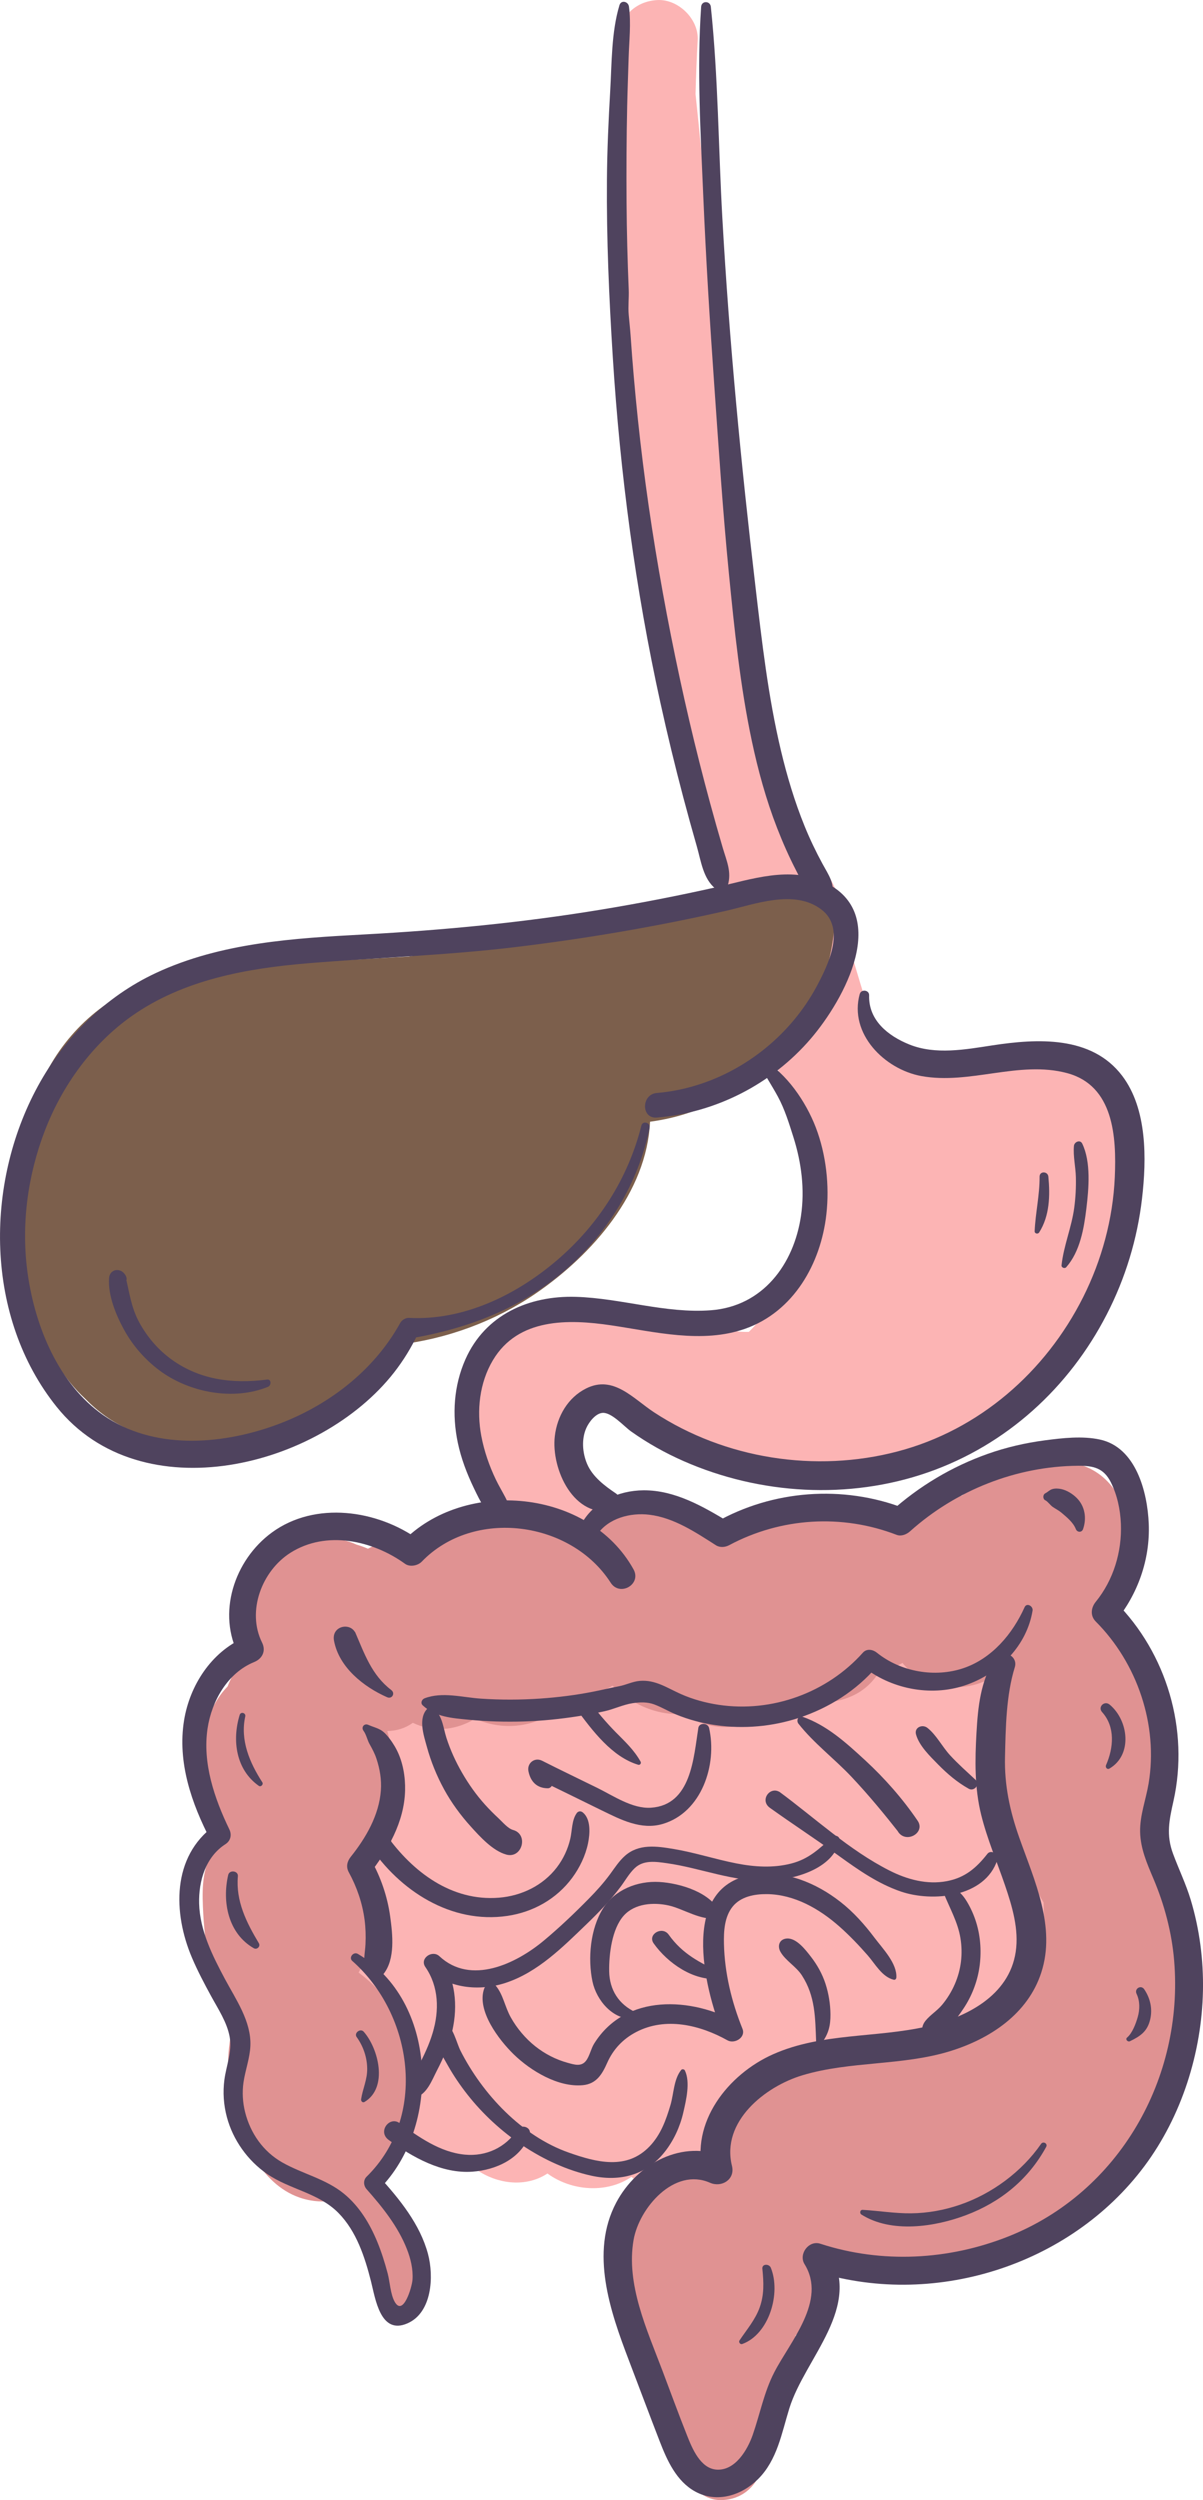 <?xml version="1.0" encoding="UTF-8"?><svg id="Capa_2" xmlns="http://www.w3.org/2000/svg" viewBox="0 0 540.44 1122.44"><defs><style>.cls-1{fill:#fcb4b4;}.cls-1,.cls-2,.cls-3,.cls-4{stroke-width:0px;}.cls-2{fill:#4f435e;}.cls-3{fill:#7c5f4c;}.cls-4{fill:#e09292;}</style></defs><g id="Capa_3"><path class="cls-1" d="m507.71,496.7c-7-14.21-22.31-20.98-37.51-21.48-7.5-.25-15.09,1.35-22.34,3.1-3.01.73-5.99,1.52-9.02,2.18-.06.01-3.4.63-3.62.73-1.23.12-2.47.2-3.7.23-1.07.03-2.14.02-3.21-.01-.97-.03-1.94-.1-2.9-.18-2.73-.56-5.43-1.13-8.08-2.02-.4-.13-3.56-1.52-2.88-1.15-1.04-.51-2.07-1.04-3.08-1.62-.93-.53-1.84-1.09-2.74-1.68-.53-.35-1.04-.72-1.56-1.09-.18-.15-.36-.3-.53-.45-.18-.15-.38-.32-.64-.53-2.86-2.39-6.35-4.06-9.96-4.76-.26-.31-.51-.61-.77-.92-.39-.48-.65-.8-.83-1.01-.09-.13-.21-.31-.37-.54-5.09-15.92-9.94-31.91-14.56-47.97-.33-8.88-2.87-17.57-7.67-25.1-3.89-6.1-10.59-9.43-17.44-8.67-6.38-24.12-11.62-48.54-16.32-73.04-3.52-18.33-6.75-36.72-9.94-55.12.74-1.92,1.12-3.99,1-6.14-3.78-69.19-9.32-138.27-16.57-207.18.2-8.09.51-16.17.96-24.26.53-9.42-8.66-18.42-18-18-10.2.46-17.44,7.91-18,18-.08,1.47-.15,2.94-.22,4.41-1.43,2.49-2.19,5.36-1.93,8.46.44,5.26.8,10.53,1.08,15.8-.18,9.53-.17,19.06,0,28.59-2.71,6.21-2.61,14.03-2.42,21.12.48,18.72,1.37,37.43,2.66,56.12,1.27,18.36,2.92,36.69,4.97,54.97,1.77,15.8,3.38,32.22,11.08,46.33-.42,2.47-.41,5.1.06,7.82,12.1,69.75,24.42,140.35,51.48,206.16,7.23,17.58,15.25,34.77,24.5,51.36-4.29,16.63-9.1,33.17-15.01,49.2-.42,1.13-.84,2.25-1.27,3.37-.07.18-.34.85-.58,1.47-.29.66-.84,1.96-.95,2.21-.59,1.31-1.21,2.61-1.84,3.9-2.19,4.44-4.66,8.75-7.49,12.81-.34.49-.61.85-.79,1.09-.64.77-1.28,1.54-1.95,2.28-.77.85-1.58,1.66-2.4,2.46-1.11.02-2.22.02-3.34-.05-.71-.04-1.41-.12-2.12-.19-.24-.09-3.36-.56-3.51-.59-2.65-.53-5.27-1.19-7.86-1.93-6.1-1.72-12.05-3.89-17.99-6.07-9.3-3.41-20.39-3.83-28.63,1.32-1.27-.73-2.63-1.3-4.07-1.62-4.05-.92-7.95-.57-11.38.8-4.08-.88-7.84-.98-12-.42-8.18,1.1-15.92,5.21-21.46,11.36-9.76,10.84-13.49,26.22-13.49,40.53,0,23.69,11.53,49.57,33.99,59.86,8.25,3.78,17.38,2.92,23.22-4.64,5.72-7.4,4.52-16.75-1.41-23.63-.31-.36-3.02-3.65-3.12-3.7-1.2-1.58-2.34-3.21-3.42-4.88-.93-1.43-1.82-2.89-2.66-4.37-.26-.46-2.27-4.57-2.23-4.27-1.1-2.77-1.94-5.7-2.48-8.65.17.39-.16-3.81-.14-4.48.02-.73.06-1.46.11-2.19.42-1.37.72-2.77,1.11-4.16-.25,1.09.84-1.28,1.49-2.72-.37.85.5-.91,1.28-1.8.36-.32.62-.56.79-.72.35-.22.7-.44,1.06-.65.34-.2.68-.38,1.02-.56.22-.07.56-.18,1.02-.34.44-.12.89-.23,1.33-.35.08-.01.13-.03.2-.04.55-.02,1.1-.03,1.65-.02.3.07.59.15.88.23.14.07.28.15.45.24,3.02,1.66,6.5,2.4,9.94,2.26,1.07,1.08,2.16,2.09,3.24,3.04,8.43,7.32,17.95,12.4,28.53,15.93,18.99,6.34,39.89,6.71,59.72,6.22,25.29-.62,51-2.22,74-13.74,38.93-19.5,56.59-64.44,68.31-103.69,4.15-13.92,5.92-29.11-.71-42.55Z"/><path class="cls-1" d="m477.02,857.12c-1.82-12.79-5.23-25.48-9.61-37.82.81-1.64,1.46-3.42,1.92-5.33,2.29-9.43-.4-20.22-2.84-29.37-5.11-19.12-14.82-36.39-27.66-51.35-5.52-6.43-16.59-6.77-23.31-1.88-11.19-12.25-27.89-17.08-41.45-5.42-4.54,3.9-6.57,11.89-4.63,17.51.01.04.03.08.04.12-1.25-.41-2.52-.75-3.81-1-7.33-5.17-14.95-9.3-24.41-10.09-6.15-.51-11.7,1.22-16.12,4.37-5.74-3.54-11.86-6.5-18.42-8.68-7.89-2.62-16.02,1.86-20.33,8.27-.65.97-1.21,1.94-1.71,2.93-6.33-3.62-13.88-3.75-20.11,1.07-2.09,1.62-3.64,3.47-4.74,5.48-10.67-8.5-22.21-11.89-35.08-5.82-.21.1-.39.22-.59.33-1.45-.95-2.93-1.8-4.47-2.5-10.05-4.59-23.23-5.83-31.38,3.31-3.33,3.73-5.27,7.99-5.71,12.42-11.34,2.25-19.29,15.37-12.53,26.65.35.58.7,1.16,1.05,1.74-4.61.32-9.24,2.27-12.02,5.3-5.56,6.06-6.74,14.52-2.81,21.81.09.17.18.33.27.5-1.57.61-3.09,1.45-4.51,2.55-7.55,5.83-8.39,14.91-4.64,23.22.42.92.86,1.83,1.28,2.75-1.43.59-2.76,1.34-3.9,2.22-7.66,5.92-8.23,14.82-4.64,23.22,3.6,8.42,7.51,16.71,11.7,24.84-3,4.27-3.54,9.46-2.76,15.1,1.12,8.11,3.91,16.16,7.93,23.56,1.74,11.84,7.68,21.49,18.05,26.72,6.8,6.41,14.48,11.85,22.98,15.98,4.38,2.13,8.73,2.55,12.6,1.73,1.66,1.35,3.39,2.6,5.23,3.7,9.63,5.77,21.39,6.28,30.06.54.43.3.85.6,1.28.89,10.95,7.22,26.03,7.77,36.47.61,2.56,2.24,5.26,4.29,8.23,5.91,9.56,5.22,21.33,6.29,30.32-.66,7.79-6.02,9.91-14.69,9.26-23.9,3.49-1.42,6.72-3.48,9.48-6.23,0,0,0,0,.01-.01,4.21,2.43,8.64,4.34,13.34,5.46,8.23,1.97,17.05,1.06,23.82-3.3,3.41,1.18,6.99,1.84,10.75,1.76,11.6-.22,21.5-7.36,25.33-18.18,5.14-1.01,9.96-3.2,13.87-6.52,1.38.66,2.79,1.27,4.21,1.82,14.3,5.5,30.68.7,38.25-12.97,4.99-9,4.91-20.23,2.47-30.19,5.71-10,5.56-22,3.97-33.14Z"/><path class="cls-4" d="m516.34,836.77c1.52-5.8,2.52-11.75,3.27-17.53,2.74-21.24-.43-43.27-6.97-63.57-3.41-10.58-7.26-21.67-13.9-30.72,2.63-4.22,4.79-8.75,6.43-13.47,7.8-22.56-.19-53.96-28.18-55.3-15.72-.75-32,5.82-44.98,15.32-6.2-1.88-13.63-.86-17.85,4.32-2.46,3.02-5.12,5.7-7.92,8.32-.55.31-1.1.65-1.61,1.02-6.96-6.57-16.12-9.82-24.86-8.76-3.06-1.79-6.27-3.21-9.55-4.12-8.16-2.26-15.16-.2-20.85,4.14-7.24-.46-14.47,1.06-20.57,5.36-2.88,2.03-5.37,4.45-7.52,7.13-.06.03-.12.06-.18.1-3.29-3.85-7.06-7.22-11.42-9.74-14.12-8.15-31.73-5.05-42.65,6.92-2.71,2.96-4.83,6.17-6.48,9.55-.45-.3-.91-.62-1.36-.92-1.39-.91-2.82-1.77-4.28-2.56-8.62-5.76-18.34-9.67-29.02-9.25-7.13.28-13.97,2.35-19.84,5.98-7.65-1.48-15.5-1.07-22.42,2.12-1.5-.06-3-.03-4.5.11-4.96.45-9.63,1.86-13.84,4.08-1.69-.73-3.4-1.35-5.14-1.85-7.35-3.34-15.78-3.93-24.65-.19-17.02,7.18-27.14,30.71-21.6,48.52-5.54,3.72-9.25,9.18-11.65,15.36-4.59,4.74-7.93,10.91-9.3,16.9-2.77,12.12-2.38,25.39,1.6,37.21,1.63,4.83,3.77,9.94,6.54,14.64-2.42,1.79-4.53,4.06-6.15,6.82-4.5,7.67-4.09,17.64-3.64,26.24.47,8.99,1.62,18.19,3.8,26.94,1.85,7.4,5.38,14.72,10.46,20.35-2.14,6.78-3.04,14.04-3.14,20.69-.23,14.45,3.82,29.61,11.61,41.81,5.07,7.93,11.49,14.73,20.56,17.87,6.37,2.21,13.15,2.24,19.58.64,10.79,13.86,17.57,30.27,20.31,47.59.99,6.28,9.9,5.1,11.57,0,6.45-19.65-4.68-38.83-16.09-55.68,8.75-7.42,14.59-18.64,16.54-29.7,4.4-24.94-5.93-49.45-25.41-63.88,7.6-13.39,9.16-32,5.27-45.8-.47-1.66-1.04-3.29-1.71-4.9,3.21-2.8,5.95-6.23,8.02-10.16,6.66-12.63,5.67-27.49,2.94-41.04-.44-2.2-.99-4.37-1.63-6.52,4.1-.05,8.11-1.26,11.49-3.7,7.53,3.63,16.36,3.86,24.86-.16,1.06-.5,2.06-1.09,3.03-1.7,10.31,4.64,22.41,4.44,32.49-1.04,3.74-2.03,6.99-4.76,9.62-7.94,1.63-.44,3.22-1,4.77-1.69,4.72-.04,9.46-1.12,14.11-3.63.28-.15.56-.32.83-.48,5.28,5,11.38,9.01,18.72,11.18,4.29,1.27,8.78,1.76,13.21,1.5.02.01.04.03.05.04,11.06,7.59,26.17,7.84,36.82.49,3.88-.3,7.66-1.4,11.1-3.38,3.55-.31,7.02-1.19,10.24-2.67,5.76.79,11.8.03,17.65-2.64,5.45-2.49,9.53-6.52,12.35-11.36,3.51-.44,6.96-1.57,10.12-3.4,7.25,9.02,19.85,12.74,31.59,9.98,4.46-1.05,8.38-3.03,11.86-5.61.36.18.73.35,1.1.5-1.65,13.75-1.7,27.68.02,41.42,1.38,11.01,3.39,21.84,6.73,32.43,1.47,4.65,3.17,9.2,5.03,13.7,2.09,5.05,4.09,10.43,7.05,15.1.13,4.45.22,8.9.22,13.36-.62,3.28-1.46,6.53-2.52,9.7-.3.9-2.61,6.3-.75,2.34-.81,1.72-1.6,3.45-2.49,5.13-1.61,3.03-3.48,5.85-5.42,8.66.59-.89-1.09,1.38-1.89,2.28-1.41,1.59-2.9,3.13-4.45,4.59-1.14,1.07-2.34,2.06-3.51,3.09-.58.37-1.13.8-1.7,1.19-1.57,1.06-3.2,2.05-4.85,2.97-.9.5-1.82.98-2.74,1.44-.24.12-2,.91-2.67,1.23-.31.12-.59.23-.64.25-1.04.37-2.07.75-3.12,1.1-2.09.7-4.21,1.32-6.34,1.89-4.29,1.14-8.65,2.04-13.03,2.8-8.58,1.51-17.24,2.49-25.86,3.77-17.37,2.58-38.94,6.19-51.19,20.01-8.67,9.78-10.98,22.26-11.85,34.91-.08,1.2-.13,2.41-.17,3.62-3.22-1.75-6.95-2.5-10.89-1.97-3.02.41-5.59,1.46-7.77,3.02-5.08,1.51-9.78,4.3-13.46,8.29-13.86,15.05-9.68,36.81-5.41,54.7,5.42,22.7,12.43,44.99,20.87,66.74,2.79,7.21,8.95,13.59,17.36,13.21,8.35-.37,14.59-5.43,17.36-13.21,7.01-19.75,12.18-40.05,15.52-60.72,10.36-8.9,17.47-20.97,20.38-34.07,31.65,6.48,65.27,1.35,93.23-16.06,35.68-22.22,57.01-62.18,58.35-103.91.61-18.93-2.85-40.8-13.05-57.67Z"/><path class="cls-3" d="m357.08,395.45c-6.19.28-11.2,3.11-14.36,7.51-3.75-1.84-8.19-2.39-12.84-1.5-34.36,6.58-68.73,13.16-103.09,19.74-5.81-2.29-13.18-.61-18.04,3.45-8.36,1.6-16.72,3.2-25.08,4.8-12.97.73-25.93,1.46-38.9,2.18-24.04,1.35-49.92.58-73.16,7.61-22.57,6.83-41.17,22.71-51.61,43.87-11.18,22.66-13.68,48.22-10.93,73.12,2.88,26.09,9.35,53.33,29.36,71.88,0,0,.02.02.03.03,5.52,5.64,12.01,10.32,19.37,13.61,38.32,17.11,84.56,3.04,112-27.43,3.02-3.35,5.8-6.89,8.36-10.55,22.37-2.48,44.33-10.62,62.67-23.18,25.37-17.38,49.73-45.35,51.17-76.99,18.83-2.47,36.83-10.79,51.23-23.25,19.36-16.75,30.19-41.65,31.82-66.9.61-9.42-8.71-18.42-18-18Z"/></g><g id="Capa_2-2"><path class="cls-2" d="m288.13,505.35c-5.94,23.74-19.42,44.68-38.01,60.53s-42.16,27.03-66.33,25.79c-1.58-.08-3.25.93-4.01,2.3-12.11,21.94-33.25,37.77-56.65,46.1-24.46,8.71-54.58,10.82-76.82-4.78-19.97-14.01-30.41-39.51-33.8-62.94-3.16-21.8-.21-44.4,7.71-64.9,7.77-20.12,21.16-38.7,38.86-51.21,23.15-16.37,51.73-21.51,79.44-23.79,30.86-2.55,61.74-3.51,92.52-7.19,31.85-3.81,63.5-9.2,94.78-16.27,13.2-2.98,30.9-9.9,43.11-.72,11.18,8.4,3.13,24.99-2.14,34.75-11.37,21.06-31.27,37.37-54.19,44.3-5.72,1.73-11.57,2.88-17.53,3.38-7.02.59-7.1,11.62,0,11.04,26.64-2.2,51.76-15.12,69.17-35.42,15.13-17.64,36.23-56.1,6.12-70.3-15.47-7.3-32.84-1.24-48.49,2.27-17.28,3.88-34.68,7.27-52.16,10.14-35.04,5.77-70.3,9.16-105.75,11.07-31.84,1.72-64.58,3.64-93.92,17.33-22.66,10.57-41.01,28.83-52.96,50.69-24.11,44.1-23.88,103.91,8.37,144.09,38.1,47.46,118.18,27.33,151.59-15.44,4.24-5.43,7.82-11.28,10.76-17.51l-2.77,2.13c25.36-4.42,48.93-13.41,68.63-30.36,19.16-16.49,33.21-39.18,38.14-64.07.47-2.37-3.06-3.4-3.66-1.01h0Z"/><path class="cls-2" d="m314.98,3.07c-1.92,28.14-.24,56.77.96,84.93,1.21,28.3,2.94,56.56,4.93,84.81,1.99,28.23,3.81,56.45,6.58,84.61,2.48,25.14,5.05,50.44,10.29,75.18,2.82,13.29,6.43,26.45,11.36,39.12,2.53,6.5,5.35,12.91,8.56,19.1,3.08,5.95,5.48,12.15,12.37,14.02,1.54.42,3.72-.52,3.98-2.26.94-6.19-1.6-9.43-4.51-14.77-2.98-5.47-5.68-11.12-8.03-16.89-4.47-11-7.89-22.41-10.64-33.96-5.76-24.21-8.56-48.97-11.45-73.65-6.47-55.06-11.77-110.08-14.87-165.45-1.77-31.53-1.87-63.39-5.17-94.8-.29-2.76-4.17-2.84-4.36,0h0Z"/><path class="cls-2" d="m386.23,446.27c-4.92,17.82,11.16,33.81,27.67,36.83,21.83,3.99,43.89-7.09,65.49-1.32,20.93,5.59,22.23,28.61,21.42,46.82-.83,18.62-5.85,37.12-14.21,53.76-16.9,33.64-46.72,59.64-83.36,69.27-36.82,9.68-77.54,3.33-109.42-17.57-9.45-6.2-18.22-16.83-30.48-10.72-8.23,4.1-13.05,12.52-14.09,21.43-1.74,14.86,8.66,37.31,26.45,33.29,3.71-.84,3.77-5.71.99-7.58-5.04-3.4-10.48-7.47-12.94-13.25-2.11-4.97-2.59-11.18-.32-16.18,1.2-2.63,4.1-6.48,7.24-6.73,4.09-.33,9.67,6.1,12.88,8.36,7.38,5.23,15.31,9.67,23.6,13.31,34.26,15.04,74.14,17.41,109.63,5.07s63.52-38.16,80.37-70.84c8.41-16.31,13.78-33.91,15.9-52.12,2.06-17.74,2.38-40.24-8.93-55.13-13.77-18.13-38.2-16.71-58.28-13.65-12.14,1.85-25.55,4.36-37.35-.4-9.57-3.86-18.37-10.88-18.04-22.07.07-2.44-3.57-2.89-4.21-.57h0Z"/><path class="cls-2" d="m340.77,477.3c2.71,5.09,5.91,9.93,8.68,15.02,3.1,5.7,5.02,12.03,6.98,18.2,3.61,11.41,5.16,23.42,3.41,35.33-3.22,21.9-17.25,40.62-40.41,42.39-20.45,1.56-40.39-5.42-60.74-6.02-21.02-.62-40.72,8-49.6,28.05-5.24,11.83-6.07,24.83-3.43,37.42,1.48,7.07,4.09,13.89,7.21,20.39,3.02,6.28,6.14,12.72,12,16.72,2.85,1.94,5.84-1.25,5.32-4.09-1.11-6.02-4.8-10.97-7.43-16.44-2.96-6.18-5.24-12.74-6.52-19.49-2.18-11.49-.86-23.94,5.19-34.1,11.33-19.03,33.88-18.52,53.18-15.66s40.83,8.36,60.18,1.52c21.8-7.71,33.97-29.24,36.45-51.35,1.45-12.94-.09-26.88-4.77-39.07-4.41-11.46-13.13-24.38-24.01-30.48-1.09-.61-2.26.6-1.68,1.68h0Z"/><path class="cls-2" d="m158.3,880.41c27.32,24.16,33.8,69.95,6.41,96.81-1.61,1.58-1.42,4.05,0,5.65,7.12,8.03,14.12,16.76,18.08,26.85,1.71,4.35,2.84,9.05,2.53,13.74-.21,3.26-4.2,16.82-8.04,9.88-1.91-3.45-2.11-8.91-3.13-12.73-1.28-4.8-2.77-9.54-4.66-14.14-3.37-8.17-8.05-15.92-14.96-21.58-8.24-6.75-18.7-8.91-27.8-14.1-8.53-4.88-14.25-13.08-16.62-22.55-1.09-4.36-1.36-8.95-.71-13.41.81-5.53,2.87-10.8,3.09-16.43.41-10.89-6.5-20.69-11.42-29.88-5.61-10.48-11.3-21.82-11.61-33.95-.26-10.12,2.94-20.93,11.83-26.63,2.34-1.5,2.93-4.19,1.74-6.64-6.71-13.86-12.13-29.75-9.77-45.36,1.85-12.25,8.99-24.9,20.91-29.75,3.71-1.51,5.42-5,3.56-8.75-6.98-14.07-.1-32.21,12.81-40.35,16.04-10.12,36.86-5.52,51.41,4.98,2.17,1.57,5.75.87,7.53-.97,23.33-24.19,67.01-18.33,84.86,9.46,4.12,6.41,13.99.73,10.26-6-19.97-36-75.88-41.27-103.91-12.25l7.53-.97c-18.67-13.49-46.58-17.56-66.07-3.32-16.92,12.37-24.85,36.35-14.71,55.43l2.14-8.15c-14.71,6.45-24.34,21.44-26.88,37-3.07,18.87,3.32,37.35,11.94,53.91l1.74-6.64c-19.28,13.96-18.64,39.32-10.18,59.27,2.54,5.98,5.58,11.72,8.69,17.42s7.08,11.64,8.28,18.17-1.51,12.88-2.36,19.27c-.75,5.61-.35,11.35,1.12,16.82,2.74,10.25,9.37,19.52,18.1,25.51,10.12,6.95,23.13,8.48,31.98,17.46,8.13,8.25,11.87,19.78,14.66,30.75,1.98,7.77,4.18,24.16,16.36,18.85,11.13-4.84,11.91-21.13,9.25-31.14-3.56-13.36-12.82-24.7-21.94-34.73v5.65c27.92-28.03,26.35-84.57-9.59-105.66-1.95-1.14-4.24,1.64-2.47,3.2h0Z"/><path class="cls-2" d="m268.19,689.08c5.03-7.51,15.03-10.09,23.63-9.02,10.95,1.35,20.67,7.86,29.74,13.65,1.83,1.17,4.17.98,6.02,0,23.24-12.41,50.66-14.09,75.23-4.63,2.09.8,4.49-.21,6.04-1.6,20.56-18.44,47.74-29.21,75.4-29.42,6.86-.05,11.52.93,14.78,7.4,2.87,5.69,4.27,12.32,4.52,18.65.51,12.54-3.32,25.24-11.29,35.03-2.14,2.62-2.59,6.26,0,8.85,18.67,18.71,28.13,46.49,23.74,72.73-1.21,7.24-3.98,14.36-3.81,21.79s3.08,14.1,5.92,20.79c4.99,11.77,8.31,24.21,9.37,36.96,4.39,52.69-24.62,103.95-74.32,123.74-26.98,10.74-56.97,12.33-84.65,3.33-5.18-1.68-9.88,4.65-7.07,9.19,10.12,16.34-6.47,34.68-13.61,48.55-4.62,8.98-6.38,18.63-9.67,28.07-2.33,6.69-7.83,16.13-16.2,15.61-7.31-.46-11.01-9.55-13.3-15.32-3.83-9.63-7.39-19.38-11.05-29.07-6.91-18.31-16.49-38.8-12.96-58.85,2.5-14.17,18.19-32.64,34.32-25.55,5.22,2.29,11.38-1.48,9.86-7.58-4.94-19.91,14.88-35.69,31.79-40.72,21.57-6.42,44.7-4.15,66.23-10.79,17.9-5.52,34.86-16.66,40.92-35.22,6.71-20.55-3.07-41.39-9.83-60.51-4.25-12.03-6.76-23.6-6.45-36.42.31-13.11.5-27.6,4.4-40.2,1.69-5.48-6.25-8.64-9.12-3.85-6.31,10.51-7.42,21.44-8.1,33.44s-.89,24.48,2.09,36.55c2.68,10.87,7.13,21.2,10.74,31.78,3.23,9.48,6.31,19.75,4.8,29.87-2.96,19.76-22.36,29.49-39.98,33.49-22.86,5.19-47.11,2.77-68.97,12.45-20.27,8.98-37.41,30.66-31.46,53.71l9.86-7.58c-19.13-8.19-39.64,2.94-48.94,20.52-11.85,22.43-2.68,48.82,5.68,70.72,4.65,12.17,9.2,24.37,13.91,36.51,3.31,8.54,7.49,17.85,15.93,22.47,9.65,5.28,20.81,1.78,28.24-5.61,8.62-8.58,10.57-20.59,14.03-31.73,7.11-22.88,33.4-45.57,17.65-71.04l-7.07,9.19c53.37,17.36,115.35-1.9,148.95-46.92,16.7-22.38,25.74-50.9,26.29-78.73.27-13.75-1.53-27.7-5.51-40.87-2.15-7.11-5.37-13.72-7.94-20.67-3.14-8.48-1.71-15.08.2-23.64,7.14-31.92-2.99-66.3-26.06-89.42v8.85c10.07-12.36,15.6-27.86,14.96-43.88-.58-14.33-5.76-34.39-22-37.85-7.92-1.69-16.69-.68-24.64.36-8.76,1.15-17.37,3.13-25.71,6.08-16.16,5.73-30.9,14.54-43.64,26l6.04-1.6c-27.45-10.52-58.98-8.2-84.54,6.31h6.02c-11.7-7.05-24.34-14.43-38.44-14.35-11.46.06-22.88,5.27-28.3,15.72-2.53,4.89,4.3,8.84,7.35,4.29h0Z"/><path class="cls-2" d="m460.28,721.58c-5.39,11.99-14.68,23.01-27.44,27.34s-28.15,1.74-38.94-6.96c-1.77-1.43-4.52-1.93-6.24,0-16.08,18.01-40.82,27-64.78,23.43-5.81-.87-11.63-2.45-17.01-4.84-6.1-2.71-11.46-6.51-18.45-5.91-3.26.28-6.12,1.8-9.33,2.41-3.94.75-7.85,1.7-11.79,2.47-7.76,1.52-15.58,2.5-23.47,3.05-8.93.62-17.89.64-26.82.04-8.24-.55-17.32-3.18-25.26-.15-1.26.48-1.97,2.12-.84,3.17,5.6,5.22,13.25,5.74,20.57,6.44,8.29.8,16.64,1.06,24.96.79s16.27-1.1,24.33-2.36c3.96-.62,7.9-1.37,11.82-2.23,4.2-.93,8.46-3,12.65-3.62,3.25-.48,6.59-.6,9.71.57,3.29,1.24,6.37,3.09,9.62,4.44,5.84,2.41,11.9,4.02,18.16,4.89,12.46,1.74,25.3.62,37.25-3.33,13.39-4.43,25.77-12.21,34.93-23.01l-5.35.69c12.95,9.86,30.91,12.97,46.29,7.29,14.51-5.35,26.47-17.6,29.03-33.09.33-2-2.61-3.72-3.6-1.52h0Z"/><path class="cls-2" d="m175.78,758.75c-8.86-6.75-12.07-16.39-16.3-26.14l-8.1,6.25c2.06,1.63,3.99,3.05,6.38,4.16.78.36,2.06.15,2.22-.9.35-2.36.41-4.52.21-6.9-.61-7.41-11.52-6.07-10.14,1.37,2.23,12,13.35,20.76,23.85,25.39,2.22.98,3.79-1.76,1.88-3.22h0Z"/><path class="cls-2" d="m163.31,777.07c1.2,1.55,1.69,4.11,2.68,5.88,1.22,2.18,2.33,4.21,3.12,6.59,1.54,4.65,2.35,9.41,1.99,14.32-.81,11.1-6.72,21.25-13.52,29.76-1.65,2.07-2.22,4.51-.89,6.93,3.64,6.67,6.13,13.89,7.11,21.45.46,3.59.57,7.25.39,10.87-.18,3.8-1.16,7.49,0,11.21.98,3.15,5.71,5.16,8.11,2.14,5.32-6.67,4.09-17.77,2.99-25.77-1.25-9.07-4.23-17.69-8.71-25.67l-.89,6.93c8.51-10.93,15.94-23.61,16.29-37.85.15-6.14-.93-12.66-3.73-18.16-1.24-2.44-2.83-4.78-4.64-6.83-2.62-2.96-4.74-3-8.19-4.5-1.83-.8-3.31,1.13-2.09,2.71h0Z"/><path class="cls-2" d="m313.72,775.77c-2.12,13.32-3.15,34.6-21.25,35.81-8.39.56-16.9-5.35-24.14-8.9-8.27-4.06-16.58-8.04-24.8-12.19-3.36-1.69-6.85,1.08-6.13,4.71.94,4.72,3.83,7.65,8.75,7.66,1.11,0,2.32-1.24,1.83-2.4-.98-2.35-1.89-5.02-2.54-7.48l-6.13,4.71c10.41,4.93,20.72,10.07,31.07,15.12,8.46,4.12,17.61,8.89,27.26,6.08,17.59-5.13,24.67-26.66,20.91-43.12-.53-2.31-4.45-2.48-4.84,0h0Z"/><path class="cls-2" d="m259.04,814.1c-2.2,3.07-1.99,7.71-2.82,11.33-1.08,4.71-3.13,9.11-6.07,12.96-6.23,8.14-15.87,12.78-26.01,13.59-21.32,1.71-38.8-11.62-50.57-28.14l-5.04,6.55c2.42.39,4.05.32,6.27-.8h-2.24l1.17.76c1.6,1.04,3.58-1.01,2.6-2.6-1.82-2.94-1.26-5.16-5.43-5.97-3.53-.69-7.35,3.06-5.04,6.55,13.55,20.49,36.79,35.54,62.08,31.82,11.61-1.71,22.13-7.63,29.13-17.11,3.36-4.55,5.93-9.88,7.09-15.44.88-4.23,1.39-10.83-2.31-13.88-.95-.78-2.1-.64-2.82.36h0Z"/><path class="cls-2" d="m192.22,766.9c-4.61,4.32-1.86,12.16-.44,17.37,1.8,6.6,4.43,13.02,7.7,19.02s7.42,11.66,12.03,16.75c4.12,4.55,9.86,10.9,15.93,12.58,7.12,1.98,10.16-9.08,3.05-11.05-2.36-.65-4.77-3.62-6.55-5.26-2.07-1.91-4.06-3.92-5.96-6.01-3.99-4.41-7.44-9.28-10.41-14.43-2.87-4.96-5.25-10.19-7.01-15.63-1.51-4.65-1.82-10.93-6.56-13.58-.59-.33-1.3-.23-1.79.23h0Z"/><path class="cls-2" d="m287.78,790.89c-2.99-5.32-6.98-8.96-11.22-13.26s-8.41-9.29-12.29-14.23l-1.46,5.54,1.61-.25c.95-.15,1.88-1.17,2.08-2.08.13-.59.1-.99,0-1.58-.16-.97-1.16-1.86-2.08-2.08l-1.61-.39c-2.55-.62-5.56,2.4-3.74,4.87,7.02,9.5,15.91,21.38,27.65,24.87.81.24,1.47-.69,1.07-1.39h0Z"/><path class="cls-2" d="m443.56,832.32c-4.97,6.32-10.07,10.71-18.24,12.24-8.87,1.67-17.79-.75-25.71-4.76-18-9.1-33.37-23.48-49.51-35.39l-2.11,7.79c1.03.05,2.05.11,3.08.17,2.6.15,4.21-3.56,2.19-5.3-.78-.67-1.55-1.34-2.32-2.01-4.51-3.95-10.03,3.02-5.07,6.57,10.28,7.36,20.88,14.25,31.12,21.66,8.65,6.25,17.52,12.44,27.7,15.92,14.22,4.86,37.89,2.67,43.38-14.26.79-2.45-2.82-4.79-4.52-2.63h0Z"/><path class="cls-2" d="m358.66,773.82c6.94,8.82,16.13,15.7,23.83,23.85,7.8,8.27,14.89,16.88,21.91,25.81l-.78-6.05,3.36-.84c-.27-1.27-1.96-1.59-2.82-.74-2.14,2.09-2,5.63.24,7.64,4,3.6,11.2-1.12,7.85-6.05-6.68-9.84-14.85-19.1-23.58-27.15s-17.28-15.76-28.18-19.56c-1.95-.68-2.84,1.81-1.81,3.11h0Z"/><path class="cls-2" d="m438.28,799.09c-3.87-3.63-7.89-7.15-11.48-11.07s-6.15-9.13-10.17-12.29c-2.25-1.77-6-.23-5.11,2.97,1.42,5.12,6.32,9.8,9.96,13.51,4.15,4.22,8.56,7.97,13.73,10.86,2.45,1.37,5.22-1.96,3.07-3.98h0Z"/><path class="cls-2" d="m373.95,824.7c-5.87,5.27-10.46,9.85-18.42,11.92-8.12,2.11-16.5,1.57-24.65-.02-9.47-1.85-18.68-4.88-28.2-6.48-7.66-1.29-15.76-2.47-22,3.13-2.61,2.34-4.52,5.33-6.58,8.14-2.9,3.94-6.17,7.58-9.61,11.06-6.44,6.54-13.19,12.97-20.24,18.84-12.42,10.34-32.74,20.14-46.87,6.95-3.18-2.97-8.99.95-6.29,4.86,6.08,8.8,6.29,19.57,3.29,29.56-1.57,5.25-3.9,10.21-6.48,15.03-2.18,4.07-5.46,7.73-4.2,12.57.3,1.16,1.55,1.81,2.68,1.52,5.37-1.37,7.59-7.73,9.92-12.23,2.96-5.7,5.54-11.7,6.94-17.99,2.47-11.08,1.42-23.06-5.23-32.52l-6.29,4.86c9.58,8.79,23.42,10.29,35.51,6.29,14.45-4.78,25.64-16.09,36.35-26.4,5.43-5.23,10.67-10.65,15.2-16.69,2.08-2.77,3.85-5.99,6.37-8.39,3.95-3.76,9.43-2.92,14.4-2.22,15.33,2.15,30.19,8.54,45.87,7.83,11.24-.51,28.64-5.09,31.72-17.78.46-1.89-1.77-3.11-3.17-1.85h0Z"/><path class="cls-2" d="m402.68,887.89c.41-6.39-6.12-13.02-9.75-17.85-4.53-6.02-9.51-11.62-15.47-16.26-10.82-8.44-24.52-14.09-38.44-12.27-33.98,4.45-22.91,50.45-14.31,71.75l6.74-5.18c-20.67-11.53-50.43-13.22-64.53,9.4-1.44,2.31-2.02,5.57-3.64,7.69-2.12,2.78-5.2,1.78-8.25.94-5.3-1.45-10.3-4.03-14.6-7.45s-8.16-7.95-10.94-12.91-3.32-10.09-6.81-14.31c-1.61-1.94-4.46-.62-5.17,1.37-3.51,9.8,6.65,23.06,13.31,29.53,7.6,7.38,19.97,14.86,31.02,13.81,6.11-.58,8.68-4.93,10.94-10.03,2.71-6.11,7.1-10.75,13.04-13.84,13.2-6.88,28.64-3.17,40.99,3.73,3.17,1.77,8.33-1.26,6.74-5.18-4.88-12.11-8.02-25.02-8.32-38.12-.13-5.63.2-12.12,3.89-16.71s9.91-5.68,15.38-5.63c12.32.11,23.6,6.6,32.6,14.55,4.53,4,8.74,8.42,12.72,12.96,3.42,3.91,6.36,9.58,11.64,10.93.63.16,1.16-.3,1.2-.92h0Z"/><path class="cls-2" d="m306.02,929.32c-3.38,4.17-3.32,10.73-4.83,15.8-2.03,6.79-4.36,13.27-9.35,18.49-10.28,10.75-23.88,7.19-36.34,2.8-21.1-7.43-38.71-26.21-48.63-45.74-1.73-3.41-3.36-11.08-7.17-12.83-3.51-1.62-5.17,2.02-4.79,5.08.59,4.83,4,10.32,6.33,14.46,2.59,4.59,5.56,8.94,8.82,13.07,13.52,17.18,34.05,31.58,55.6,36.34,12.75,2.81,24.66-.21,32.93-10.65,4.02-5.07,6.9-11.29,8.35-17.59,1.27-5.51,3.28-13.78.73-19.02-.28-.57-1.25-.72-1.66-.21h0Z"/><path class="cls-2" d="m369.19,917.2c3-4.11,3.94-7.7,3.89-12.88-.04-4.6-.83-9.41-2.26-13.78s-3.71-8.43-6.52-12.05c-2.33-3-6.52-8.55-10.88-8.18-3.29.27-4.31,3.3-2.8,5.97,2.24,3.97,7.04,6.57,9.62,10.57,6.08,9.38,5.97,18.98,6.4,29.67.06,1.43,1.77,1.77,2.55.69h0Z"/><path class="cls-2" d="m423.98,850.02c2.64,6.58,6.31,12.9,7.49,20.09s.28,14.21-2.53,20.69c-1.43,3.31-3.37,6.46-5.67,9.23s-5.41,4.59-7.53,7.25c-2.75,3.45-1.59,8.06,3.53,7.11,5.48-1.02,10.67-8.3,13.57-12.64,3.68-5.49,6.16-11.86,7.14-18.39s.61-13.6-1.36-20.07c-1-3.31-2.45-6.58-4.23-9.54-1.87-3.11-3.6-4.69-6.54-6.69-1.8-1.23-4.73.85-3.87,2.98h0Z"/><path class="cls-2" d="m285.53,903.4c-7.48-3.48-11.72-9.97-11.86-18.35-.13-7.66,1.23-19.1,6.55-25.02,4.95-5.51,13.39-6.07,20.18-4.56s14.58,7.04,22.08,5.68c.82-.15,1.51-1.29,1.18-2.08-3.91-9.42-18.2-13.63-27.47-14.15-9.8-.56-19.96,3.43-25.3,11.93-5.72,9.1-6.89,22.52-4.71,32.81,1.78,8.42,9.31,17.41,18.58,16.62,1.37-.12,2.31-2.17.78-2.88h0Z"/><path class="cls-2" d="m323.73,885.56c-9.4-4.45-17.13-8.29-23.32-16.98-2.89-4.06-9.66-.16-6.74,3.94,6.32,8.88,17.93,16.98,29.29,15.86,1.33-.13,2.26-2.11.76-2.82h0Z"/><path class="cls-2" d="m232.44,956.12c-5.27,8.02-14.04,12.12-23.62,11.21-11.16-1.05-20.82-8-29.64-14.34l-3.47,8.22c2.37.76,3.95.54,6.34.05.85-.17,1.36-1.19,1.13-1.99-.72-2.47-1.24-3.78-3.09-5.58-4.57-4.45-10.85,3.18-5.45,7.07,10.78,7.76,23.78,15.2,37.56,14.23,10.69-.75,21.94-5.88,25.7-16.57,1.17-3.33-3.68-5.01-5.46-2.3h0Z"/><path class="cls-2" d="m278.27,2.39c-3.62,12.03-3.42,25.95-4.14,38.45-.77,13.28-1.37,26.53-1.47,39.83-.21,26.63.96,53.11,2.63,79.63,3.28,52.17,10.16,104.24,21.41,155.29,3.13,14.21,6.55,28.35,10.27,42.41,1.94,7.34,3.96,14.65,6.06,21.95,1.93,6.72,2.82,14.48,8.4,19.05,1.9,1.56,4.76,1.09,5.52-1.46,1.82-6.07-.51-10.97-2.25-16.88-1.96-6.67-3.86-13.37-5.68-20.08-3.32-12.21-6.42-24.47-9.3-36.79-5.97-25.54-11.07-51.32-15.31-77.19-4.23-25.81-7.46-51.73-9.71-77.79-.52-5.99-.98-11.98-1.39-17.98-.22-3.17-.58-6.31-.86-9.47-.33-3.8.15-7.55,0-11.37-.54-12.96-.88-25.92-.97-38.89-.1-14.53-.04-29.1.28-43.63.16-7.27.44-14.53.66-21.8s1.13-15.24.13-22.72c-.31-2.3-3.52-3.12-4.28-.58h0Z"/><path class="cls-2" d="m482.46,514.45c-.42,4.61.76,9.4.87,14.05s-.13,9.2-.74,13.75c-1.17,8.76-4.76,17.05-5.7,25.81-.11,1.06,1.43,1.63,2.1.87,6.19-7,7.96-17.32,9.05-26.31s2.14-20.9-1.85-29.18c-.94-1.96-3.57-.77-3.73,1.01h0Z"/><path class="cls-2" d="m467.03,528.26c.06,8.27-1.86,16.27-2.22,24.5-.05,1.13,1.48,1.42,2.03.55,4.71-7.43,4.95-16.54,4.13-25.05-.24-2.47-3.96-2.58-3.94,0h0Z"/><path class="cls-2" d="m119.96,619.36c-15.74,2.03-30.88.12-43.85-9.73-5.67-4.31-10.29-9.88-13.66-16.14-3.61-6.72-4.33-13.46-6.13-20.68l-1.71,4.21c2.31-1.32,3.05-2.85,1.34-5.11-2.22-2.93-6.68-2.02-6.95,1.88-.54,7.64,2.96,16.24,6.54,22.86,3.91,7.23,9.38,13.55,15.94,18.49,13.32,10.02,33.28,13.87,48.92,7.47,1.54-.63,1.59-3.51-.44-3.25h0Z"/><path class="cls-2" d="m510.59,895.13c1.57,3.27,1.5,7.1.51,10.5-.85,2.93-2.41,7.17-4.75,9.12-.97.81.27,2.15,1.28,1.66,4.69-2.26,7.84-4.41,9.09-9.8,1.11-4.82.02-9.48-2.67-13.5-1.45-2.16-4.57-.3-3.46,2.02h0Z"/><path class="cls-2" d="m495.12,768.67c6,6.66,5.14,16.07,1.76,23.79-.42.97.48,2.16,1.54,1.54,10.49-6.13,8.58-21.66.08-28.71-2.35-1.95-5.47,1.06-3.38,3.38h0Z"/><path class="cls-2" d="m107.67,769.93c-3.49,11.43-1.66,24.6,8.59,31.83.95.67,2.2-.64,1.59-1.59-5.7-8.8-10.02-18.94-7.67-29.55.36-1.63-2.02-2.3-2.51-.69h0Z"/><path class="cls-2" d="m102.52,841.76c-2.81,12.12,0,26.35,11.51,32.91,1.42.81,3.12-.82,2.26-2.26-5.57-9.28-10.42-18.93-9.42-30.06.22-2.49-3.79-3-4.35-.59h0Z"/><path class="cls-2" d="m160.24,914.56c2.95,4.09,4.65,9.04,4.72,14.1s-2.03,9.1-2.73,13.82c-.13.86.69,1.71,1.55,1.19,10.72-6.43,6.24-24.04-.39-31.53-1.49-1.68-4.49.57-3.15,2.43h0Z"/><path class="cls-2" d="m467.67,962.54c-8.66,12.5-22.09,22.4-36.44,27.3-7.02,2.4-14.37,3.75-21.8,3.84-7.34.1-14.58-1.15-21.89-1.56-1.17-.07-1.46,1.53-.57,2.1,13.43,8.49,32.89,5.6,46.99.29,15.53-5.85,28.04-16.03,36.02-30.63.84-1.53-1.34-2.75-2.31-1.35h0Z"/><path class="cls-2" d="m342.49,1018.61c.6,6.03.88,11.54-1.22,17.37-1.98,5.5-5.86,10-9.06,14.78-.51.76.35,1.92,1.23,1.6,12.11-4.39,17.49-22.85,12.84-34.26-.74-1.82-4.04-1.86-3.8.51h0Z"/><path class="cls-2" d="m469.6,673.57c1.19.59,2.15,2.16,3.37,2.99,1.33.91,2.71,1.57,3.95,2.63,2.38,2.02,5.22,4.32,6.39,7.3.61,1.54,2.68,1.65,3.25,0,1.69-4.85.89-10.3-2.91-14.03-1.83-1.8-4.34-3.38-6.87-3.93-1.26-.28-2.87-.37-4.12.04-1.18.38-1.97,1.3-3.06,1.85-1.18.6-1.2,2.56,0,3.16h0Z"/></g></svg>